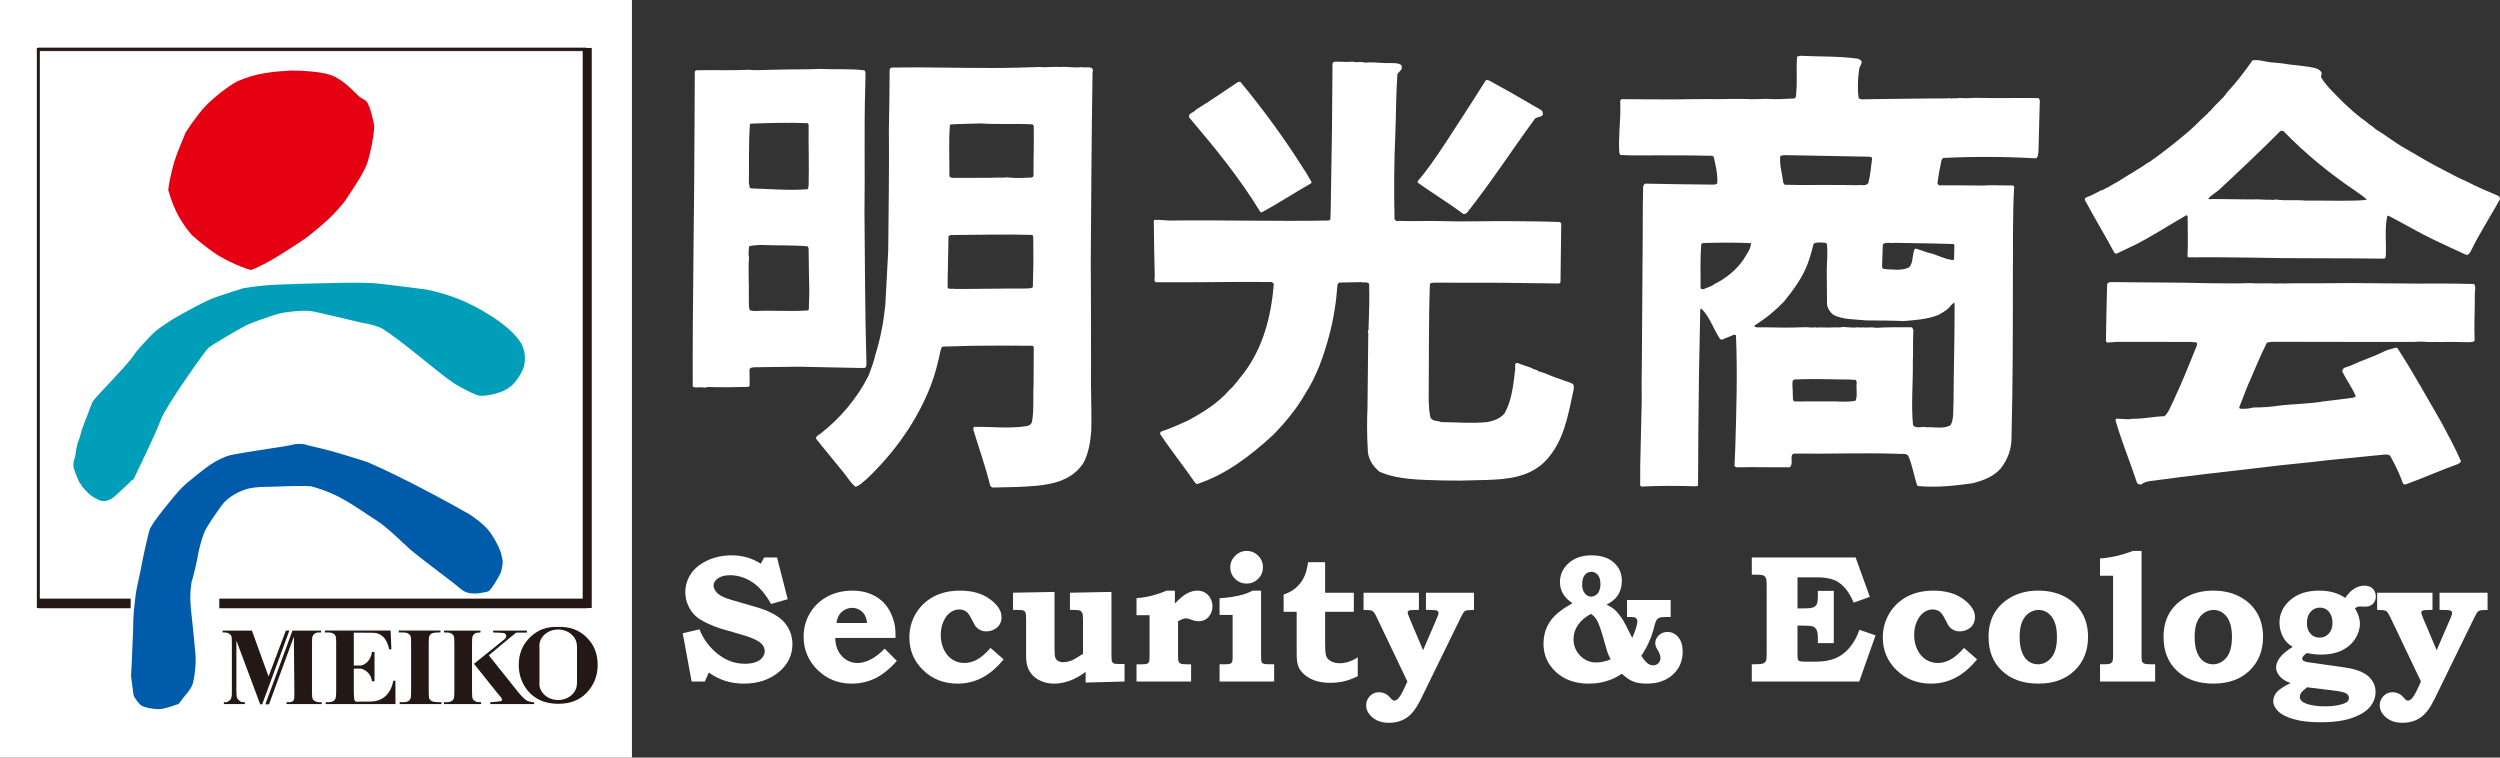 <?xml version="1.0" encoding="utf-8"?>
<!-- Generator: Adobe Illustrator 25.0.0, SVG Export Plug-In . SVG Version: 6.00 Build 0)  -->
<svg version="1.1" id="レイヤー_1" xmlns="http://www.w3.org/2000/svg" xmlns:xlink="http://www.w3.org/1999/xlink" x="0px"
	 y="0px" viewBox="0 0 165 50" style="enable-background:new 0 0 165 50;" xml:space="preserve">
<rect x="0" y="0" width="165" height="50" fill="#333333" stroke="none"/>
<style type="text/css">
	.st0{fill:#FFFFFF;}
	.st1{fill:#231815;}
	.st2{fill:#231815;stroke:#231815;stroke-width:0.036;}
	.st3{fill:#E50012;}
	.st4{fill:#005BAB;}
	.st5{fill:#009EB8;}
</style>
<g>
	<rect class="st0" width="41.708" height="50"/>
	<g>
		<g>
			<g>
				<rect x="2.432" y="3.165" class="st1" width="0.196" height="36.962"/>
				<rect x="2.531" y="3.165" class="st2" width="36.119" height="0.191"/>
				<rect x="38.457" y="3.165" class="st1" width="0.597" height="36.961"/>
				<g>
					<rect x="2.56" y="39.53" class="st2" width="6.038" height="0.597"/>
					<rect x="14.496" y="39.53" class="st2" width="24.265" height="0.597"/>
				</g>
				<path class="st1" d="M23.35,41.758v2.168h0.425c0.282,0,0.718-0.336,0.772-0.899h0.171v1.937h-0.171
					c-0.062-0.616-0.617-0.839-0.772-0.839c-0.159,0-0.293,0.004-0.425,0.007v1.377c0,0.266,0.013,0.576,0.031,0.633
					c0.023,0.058,0.022,0.117,0.081,0.153c0.064,0.037,0.212,0.009,0.349,0.009h0.609c0.904,0,1.39-0.584,1.541-1.375h0.136
					l0.005,1.54h-4.604v-0.123h0.162c0.14,0,0.257-0.023,0.342-0.077c0.06-0.031,0.107-0.089,0.145-0.172
					c0.022-0.059,0.041-0.204,0.041-0.456v-3.197c0-0.222-0.009-0.358-0.022-0.409c-0.023-0.082-0.068-0.149-0.134-0.194
					c-0.087-0.066-0.214-0.099-0.372-0.099h-0.214v-0.125h4.335l0.05,1.239h-0.149c-0.144-0.731-0.486-0.965-0.81-1.065
					c-0.135-0.041-0.656-0.033-1.03-0.033H23.35z"/>
				<path class="st1" d="M29.137,46.346v0.123h-2.759v-0.123h0.233c0.14,0,0.253-0.023,0.344-0.077
					c0.058-0.031,0.104-0.089,0.139-0.172c0.027-0.059,0.039-0.204,0.039-0.456v-3.197c0-0.249-0.012-0.409-0.039-0.469
					c-0.027-0.064-0.076-0.118-0.16-0.164c-0.078-0.049-0.186-0.069-0.322-0.069h-0.294v-0.125h2.753v0.125H28.91
					c-0.139,0-0.341,0.02-0.427,0.074c-0.062,0.033-0.112,0.09-0.146,0.174c-0.028,0.056-0.041,0.209-0.041,0.454v3.197
					c0,0.255,0.013,0.406,0.041,0.473c0.026,0.061,0.082,0.118,0.163,0.161c0.078,0.047,0.338,0.07,0.472,0.07H29.137z"/>
				<path class="st1" d="M31.153,44.316v1.326c0,0.257,0.015,0.415,0.045,0.481c0.028,0.058,0.085,0.116,0.163,0.161
					c0.081,0.04,0.214,0.063,0.394,0.063v0.123h-2.45v-0.123h0.159c0.143,0,0.258-0.023,0.342-0.077
					c0.064-0.031,0.111-0.089,0.144-0.172c0.026-0.059,0.037-0.204,0.037-0.456v-3.197c0-0.249-0.012-0.409-0.037-0.469
					c-0.029-0.064-0.081-0.118-0.162-0.164c-0.081-0.049-0.185-0.069-0.325-0.069h-0.159v-0.125h2.41v0.125
					c-0.16,0-0.29,0.02-0.372,0.069c-0.059,0.034-0.111,0.092-0.144,0.168c-0.029,0.061-0.045,0.216-0.045,0.465v1.513
					 M31.283,43.81l1.687-1.355c0.251-0.211,0.441-0.322,0.441-0.442c0-0.095-0.018-0.171-0.121-0.221
					c-0.054-0.029-0.539-0.042-0.746-0.049v-0.125h2.23v0.132c0,0-0.396,0-0.576,0c-0.18,0-0.134,0.013-0.265,0.109
					c-0.453,0.365-1.671,1.392-1.671,1.392l1.881,2.359c0.242,0.307,0.452,0.514,0.62,0.624c0.13,0.077,0.348,0.113,0.49,0.113
					v0.123h-2.896v-0.123c0.164-0.013,0.616-0.046,0.675-0.063c0.054-0.015,0.098-0.036,0.098-0.128
					c0-0.085-0.107-0.161-0.349-0.468L31.283,43.81z"/>
				<g>
					<path class="st1" d="M21.075,46.346c-0.132,0-0.198-0.023-0.282-0.07c-0.083-0.043-0.138-0.1-0.161-0.161
						c-0.026-0.067-0.042-0.218-0.042-0.473v-3.197c0-0.245,0.016-0.398,0.042-0.454c0.033-0.084,0.081-0.141,0.143-0.174
						c0.085-0.054,0.113-0.074,0.26-0.074h0.156v-0.125h-1.886l-1.793,4.869h0.242l1.642-4.469l0.032,3.624
						c0,0.251,0.006,0.481-0.045,0.573c-0.047,0.09-0.174,0.132-0.314,0.132h-0.159v0.123h2.322v-0.123H21.075z"/>
					<path class="st1" d="M18.868,41.618l-1.144,3.033l-1.098-3.033h-1.932v0.125h0.121c0.135,0,0.207,0.02,0.288,0.069
						c0.081,0.05,0.14,0.101,0.164,0.164c0.026,0.06,0.037,0.22,0.037,0.469v3.065c0,0.219-0.003,0.377-0.006,0.402
						c-0.026,0.116-0.041,0.203-0.089,0.264c-0.049,0.062-0.12,0.112-0.214,0.15c-0.097,0.041-0.064,0.024-0.171,0.02h-0.05v0.123
						h1.388v-0.123c-0.214,0-0.234-0.007-0.34-0.081c-0.102-0.07-0.17-0.168-0.2-0.294c-0.011-0.051-0.02-0.231-0.02-0.472v-3.222
						l1.571,4.209h0.131l1.795-4.869H18.868z"/>
				</g>
				<path class="st1" d="M38.712,42.061c-0.484-0.488-1.121-0.712-1.901-0.686c-0.724-0.026-1.334,0.198-1.827,0.686
					c-0.498,0.481-0.745,1.088-0.745,1.822c0,0.641,0.19,1.2,0.57,1.674c0.483,0.599,1.169,0.894,2.051,0.894
					c0.878,0,1.56-0.311,2.04-0.936c0.367-0.474,0.547-1.02,0.547-1.64C39.445,43.147,39.205,42.542,38.712,42.061z M38.083,45.117
					h-0.007c0,0,0,0,0,0.003c0,0.597-0.557,1.081-1.239,1.081c-0.686,0-1.239-0.484-1.239-1.081c0-0.037,0.004-0.071,0.007-0.107
					v-2.279c-0.003-0.034-0.007-0.07-0.007-0.106c0-0.595,0.553-1.08,1.239-1.08c0.683,0,1.239,0.486,1.239,1.08
					c0,0.004,0,0.006,0,0.011h0.007V45.117z"/>
				<path class="st3" d="M16.556,17.82c-0.866-0.243-1.97-0.813-2.456-1.162c-0.492-0.352-0.947-0.704-1.431-1.138
					c-1.018-1.166-1.328-2.196-1.566-2.981c0.1-0.867,0.322-1.527,0.389-1.841c0.311-0.946,0.605-1.534,0.711-1.84
					c0.117-0.301,0.778-1.148,0.925-1.351c0.577-0.784,1.765-1.704,2.452-2.098c1.321-0.62,2.541-0.682,3.613-0.753
					c0.585,0,2.031,0.053,2.691,0.316c0.926,0.368,1.581,1.226,1.902,1.461c0,0,0.353,0.191,0.414,0.27
					c0.255,0.331,0.466,1.416,0.505,1.623c-0.054,0.918-0.322,1.981-0.445,2.372c-0.215,0.704-1.09,1.948-1.268,2.235
					c-0.344,0.558-0.772,0.971-1.085,1.311c-0.163,0.177-1.329,1.225-1.952,1.628C19.34,16.274,17.566,17.486,16.556,17.82z"/>
				<path class="st4" d="M11.791,46.459c-0.203,0.058-0.937,0.357-1.346,0.346c-0.408-0.011-0.937-0.115-1.128-0.251
					c-0.191-0.133-0.409-0.475-0.485-0.618c-0.073-0.401-0.143-1.039-0.184-1.325c0.041-0.736,0.089-1.66,0.089-1.851
					c0-0.192,0.075-1.507,0.058-1.719c0.017-0.668,0.104-1.238,0.149-1.706c0.048-0.468,0.357-1.718,0.393-1.983
					c0.037-0.267,0.439-2.131,0.565-2.467c0.315-0.561,0.417-0.616,0.624-0.923c0.214-0.307,1.188-1.46,1.325-1.614
					c0.146-0.148-0.711,0.774-0.407,0.429c0.306-0.34,0.735-0.774,0.955-0.95c0.215-0.183,1.126-0.922,1.507-1.174
					c0.379-0.259,0.969-0.528,1.219-0.593c0.248-0.066,1.517-0.28,1.899-0.332c0.379-0.058,2.164-0.326,2.377-0.395
					c0.207-0.065,0.725-0.039,0.853,0.041c0.624,0.136,1.481,0.355,1.775,0.44c0.298,0.083,1.975,0.591,2.273,0.706
					c2.225,0.96,5.428,2.698,6.733,3.452c0.964,0.677,1.202,0.972,1.498,1.442c0.296,0.467,0.487,0.905,0.542,1.125
					c0.057,0.221,0.116,0.506,0.105,0.613c-0.008,0.099-0.079,0.551-0.135,0.658c-0.054,0.106-0.622,1.178-0.846,1.231
					c-0.424,0.095-0.731,0.161-1.097,0.12c-0.441-0.049-0.57-0.186-1.125-0.646c-0.221-0.178-0.833-0.634-0.977-0.746
					c-0.14-0.114-1.61-1.221-1.972-1.545c-0.363-0.322-1.495-1.447-2.138-1.849c-1.383-0.871-2.458-1.792-4.385-2.283
					c-0.897-0.053-2.383,0.039-2.937,0.039c-0.557,0-1.059,0.07-1.345,0.164c-0.779,0.258-1.303,0.671-1.594,1.068
					c-0.24,0.329-0.964,1.344-1.125,1.731c-0.16,0.376-0.352,1.035-0.439,1.55c-0.085,0.516-0.333,1.536-0.42,1.764
					c-0.143,0.843-0.069,1.662,0,2.195c0.067,0.537,0.202,2.015,0.257,2.589c0.058,0.573-0.077,1.718-0.217,2.038
					c-0.144,0.325-0.506,0.725-0.506,0.725L11.791,46.459z"/>
				<path class="st5" d="M6.687,33.055c-0.2-0.037-0.687-0.324-0.85-0.494c-0.163-0.174-0.385-0.4-0.452-0.489
					c-0.014-0.133-0.055-0.096-0.112-0.172c-0.057-0.072-0.42-0.925-0.43-1.136c-0.009-0.207,0.03-0.391,0.076-0.494
					c0.049-0.108,0.06-0.259,0.069-0.352c0.01-0.095,0.087-0.517,0.117-0.605c0.024-0.084,0.14-0.397,0.158-0.463
					c0.019-0.072,0.089-0.241,0.089-0.317c0-0.078,0.196-0.528,0.217-0.629c0.02-0.106,0.166-0.384,0.219-0.555
					c0.058-0.171,0.289-0.792,0.357-0.89c0.274-0.349,0.799-0.872,0.998-1.092c0.568-0.624,1.469-1.542,1.814-2.106
					c0.314-0.394,0.996-1.115,1.229-1.333c0.252-0.234,1.096-0.805,1.529-1.043c0.349-0.186,1.849-1.055,2.62-1.304
					c0.774-0.246,1.574-0.524,1.727-0.56c0.764-0.117,1.364-0.224,3.453-0.279c2.088-0.057,4.474-0.14,5.522-0.02
					c1.051,0.123,2.517,0.318,2.983,0.371c0.471,0.059,1.491,0.346,2.195,0.62c1.169,0.459,3.445,1.691,4.189,2.959
					c0.336,0.578,0.236,1.289,0.178,1.5c-0.136,0.499-0.659,1.218-0.95,1.381c-0.403,0.372-1.697,0.677-2.108,0.536
					c-0.472-0.164-1.156-0.544-1.528-0.773c-0.373-0.228-1.214-0.906-1.585-1.205c-0.491-0.399-2.866-2.343-3.404-2.529
					c-0.609-0.207-0.63-0.179-1.249-0.31c-0.621-0.134-2.757-0.67-3.234-0.74c-0.476-0.065-1.793,0.032-2.401,0.252
					c-0.61,0.216-1.439,0.458-1.965,0.736c-0.526,0.271-2.224,1.277-2.414,1.448c-0.192,0.172-2.806,3.836-3.129,4.731
					c-0.321,0.9-1.694,3.713-1.818,3.963c-0.127,0.019-0.089,0.024-0.239,0.183c-0.15,0.148-0.803,0.754-0.975,0.907
					C7.469,32.849,7.113,33.142,6.687,33.055z"/>
			</g>
		</g>
		<g>
			<path class="st0" d="M89.276,4.07c0.262,0.081,0.546-0.029,0.811,0.065c0.577-0.061,1.104,0.053,1.697,0.025
				c0.204,0.013,0.485-0.016,0.67,0.113c0.092,0.078,0.076,0.231,0.029,0.325L92.23,4.877c-0.097,1.281-0.086,2.717-0.139,3.978
				c-0.084,1.824-0.094,3.742-0.052,5.598c0.045,0.076,0.121,0.187,0.233,0.124c0.918,0.037,1.834-0.006,2.743,0.013
				c1.51,0.053,3.039-0.003,4.517,0.003c1.139,0.021,2.278,0.01,3.433,0.062l0.076,0.11l-0.048,3.788
				c0.016,0.124-0.08,0.172-0.173,0.156l-3.675-0.046l-4.57-0.007c-0.06,0.05-0.155,0-0.203,0.078
				c-0.088,2.543-0.054,5.163-0.08,7.672c0.014,0.389,0.029,0.718,0.103,1.091c0.094,0.345,0.485,0.238,0.718,0.361
				c1.027,0.006,2.013,0.105,3.04,0c0.418-0.077,0.872-0.23,1.155-0.587c0.488-0.889,0.571-1.886,0.697-2.928
				c0-0.141-0.059-0.391,0.126-0.391l0.983,0.348c0.124,0.109,0.31,0.078,0.418,0.204c0.501,0.124,0.951,0.377,1.451,0.52
				c0.263,0.112,0.543,0.172,0.792,0.298c0.14,0.097,0.095,0.298,0.076,0.436c-0.364,1.653-0.623,3.368-1.843,4.656
				c-1.033,1.072-2.486,1.224-3.919,1.264l-1.701,0.041l-1.169-0.008c-1.45-0.053-2.93-0.027-4.176-0.579
				c-0.448-0.377-0.79-0.89-0.772-1.516c-0.057-0.919-0.056-1.806-0.017-2.711l0.051-4.929c-0.05-0.077-0.032-0.124,0.016-0.201
				c0.037-1.08,0.07-1.982,0.041-3.041c-0.123-0.157-0.373-0.067-0.558-0.112L88.4,18.647l-0.123,0.11
				c-0.083,1.17-0.258,2.29-0.546,3.364c-0.365,1.369-0.821,2.681-1.592,3.877c-0.561,0.983-1.314,1.896-2.129,2.722
				c-1.504,1.379-3.144,2.637-5.033,3.234l-0.092-0.078c-0.732-1.075-1.551-2.081-2.265-3.159c-0.092-0.08-0.061-0.172,0.019-0.235
				c0.606-0.201,1.187-0.461,1.761-0.723c1.002-0.543,1.988-1.147,2.753-2.035c0.346-0.29,0.581-0.681,0.893-1.039
				c1.3-1.695,1.857-3.782,2.021-5.932c0-0.062-0.078-0.109-0.142-0.141c-2.632-0.027-5.066,0.041-7.653,0.015
				c-0.155-0.109-0.029-0.329-0.061-0.485c-0.026-1.182-0.051-2.369-0.061-3.554c0.029-0.156,0.201-0.033,0.311-0.08l0.7,0.048
				c3.414-0.045,7.031,0.064,10.46,0c0.062,0,0.156-0.013,0.185-0.091l0.022-0.656l0.084-5.397l0.032-4.069
				c-0.014-0.093,0.002-0.236,0.112-0.265C88.448,4.049,88.883,4.116,89.276,4.07z"/>
			<path class="st0" d="M98.296,5.322c0.464,0.252,0.949,0.523,1.399,0.774c0.685,0.391,1.367,0.785,2.038,1.179
				c0.076,0.061,0.093,0.171,0.107,0.265c-0.081,0.217-0.373,0.152-0.532,0.292C99.791,9.9,98.438,12,96.824,14.038
				c-0.062,0.045-0.156,0.121-0.249,0.077c-0.995-0.737-2.003-1.35-3.004-2.058v-0.112c0.66-0.74,1.226-1.613,1.791-2.451
				c0.893-1.371,1.819-2.785,2.683-4.171C98.122,5.244,98.214,5.29,98.296,5.322z"/>
			<path class="st0" d="M81.91,5.456c1.502,1.818,2.9,3.74,4.122,5.681c0.204,0.282,0.341,0.576,0.529,0.878l-0.019,0.077
				c-1.091,0.619-2.141,1.316-3.263,1.92l-0.096-0.016c-1.33-2.207-2.975-4.209-4.696-6.244c-0.093-0.309,0.327-0.309,0.439-0.51
				c0.94-0.575,1.826-1.194,2.736-1.8C81.739,5.394,81.849,5.364,81.91,5.456z"/>
			<path class="st0" d="M150.678,4.189c0.736,0.142,1.514,0.131,2.229,0.337c0.123,0.064,0.267,0.142,0.327,0.286l-0.05,0.279
				c0.358,0.608,0.948,1.128,1.445,1.642c0.496,0.471,1.008,0.941,1.566,1.318c0.172,0.187,0.437,0.297,0.606,0.485
				c0.655,0.377,1.244,0.876,1.93,1.254c0.823,0.472,1.662,0.989,2.517,1.416c0.533,0.282,1.06,0.565,1.619,0.802
				c0.652,0.345,1.338,0.629,2.008,0.913c0.093,0.048,0.169,0.185,0.093,0.283c-0.613,1.118-1.337,2.208-1.887,3.36
				c-0.078,0.123-0.169,0.327-0.359,0.233c-0.701-0.316-1.381-0.632-2.068-0.962c-1.027-0.488-2.022-1.085-3.034-1.605l-0.064,0.048
				c-0.19,0.858-0.035,1.824-0.103,2.713l-0.091,0.08c-2.997-0.046-6.02,0.003-9.028-0.072c-1.263-0.021-2.603-0.024-3.884-0.016
				l-0.078-0.048c0.051-0.873,0.009-1.776,0.012-2.65c-0.016-0.016-0.045-0.093-0.092-0.078c-1.094,0.635-2.173,1.332-3.312,1.92
				c-0.44,0.217-0.861,0.418-1.297,0.619l-0.126-0.048c-0.603-1.127-1.266-2.221-1.873-3.344c-0.046-0.077-0.124-0.172-0.06-0.284
				c0.124-0.091,0.283-0.105,0.405-0.18c0.219-0.094,0.421-0.219,0.641-0.327c0.185-0.015,0.316-0.169,0.485-0.216
				c0.281-0.187,0.609-0.327,0.89-0.528c0.561-0.353,1.171-0.696,1.719-1.083c0.188-0.062,0.298-0.218,0.471-0.311
				c0.75-0.543,1.439-1.099,2.142-1.688c0.485-0.405,0.89-0.873,1.346-1.257c0.029-0.108,0.141-0.124,0.201-0.203
				c0.33-0.436,0.785-0.747,1.066-1.182c0.611-0.651,1.16-1.382,1.68-2.113c0.499-0.078,0.901,0.144,1.4,0.145L150.678,4.189z
				 M150.52,8.633c-1.314,1.32-2.692,2.625-4.083,3.914c-0.236,0.185-0.501,0.357-0.692,0.557c0.064,0.078,0.191,0.03,0.282,0.03
				l2.573,0.029c0.421-0.029,0.872,0.035,1.295,0.022c0.107,0.032,0.217-0.016,0.327-0.015c0.624,0.093,1.323,0.006,1.932,0.069
				c1.075-0.009,2.134,0.026,3.225,0c0.282-0.016,0.579,0,0.843-0.073c-0.247-0.207-0.512-0.391-0.764-0.567
				c-1.677-1.128-3.337-2.478-4.752-3.949L150.52,8.633z"/>
			<path class="st0" d="M71.409,4.43c0.231,0.081,0.841-0.152,0.7,0.349c-0.026,2.165-0.067,4.27-0.075,6.424l-0.043,5.987
				c0,0.67,0.013,1.404,0.01,2.073l0.008,4.805c-0.033,1.42,0.053,2.914,0.015,4.366c-0.064,0.765-0.179,1.543-0.555,2.183
				c-0.973,1.399-2.718,1.439-4.294,1.522l-1.636,0.038c-0.093-0.014-0.201-0.089-0.201-0.198c-0.308-1.219-0.724-2.393-1.091-3.593
				c0-0.078-0.032-0.233,0.092-0.215c1.122-0.011,2.326,0.129,3.414-0.049c0.175-0.015,0.313-0.123,0.36-0.278
				c0.143-0.814,0.054-1.687,0.105-2.559l0.01-2.386l-0.076-0.078c-1.279-0.019-2.667-0.013-3.93,0l-1.976,0.054
				c-0.144,0.032-0.129,0.185-0.177,0.292c-0.159,0.782-0.348,1.529-0.631,2.261c-0.882,2.304-2.372,4.417-4.253,6.204
				c-0.235,0.172-0.437,0.418-0.718,0.495c-0.344-0.265-0.558-0.672-0.839-1.002c-0.603-0.75-1.206-1.455-1.767-2.173
				c-0.013-0.157,0.143-0.233,0.25-0.297c1.345-1.037,2.477-2.39,3.211-3.855c0.176-0.464,0.351-0.916,0.459-1.399
				c0.332-1.059,0.539-2.165,0.654-3.303l0.188-3.553c0.025-2.619,0.068-5.381,0.044-7.969c0.024-1.342,0.045-2.62,0.05-3.976
				c0.016-0.08,0.097-0.157,0.19-0.142c2.214-0.037,4.348,0.034,6.562,0.029c1.029,0.005,2.152-0.037,3.182-0.065
				c0.418,0.048,0.869-0.041,1.292,0.003C70.425,4.381,70.907,4.492,71.409,4.43z M64.737,8.145
				c-0.689,0.029-1.345,0.027-1.997,0.069L62.692,8.26c-0.083,1.123-0.025,2.248-0.03,3.356c0.016,0.092,0.126,0.109,0.203,0.123
				l2.527-0.003c0.372-0.043,0.7,0.017,1.073-0.029c0.517,0.065,1.077,0.037,1.622,0.008c0.064-0.013,0.127-0.061,0.127-0.156
				c-0.013-1.044,0.037-2.18,0.013-3.255l-0.08-0.096C67.026,8.14,65.857,8.229,64.737,8.145z M62.724,15.512L62.6,15.59
				l-0.062,3.37c0.062,0.171,0.329,0.062,0.467,0.11c1.592,0.006,3.09-0.034,4.632-0.029c0.169-0.011,0.389,0.022,0.53-0.089
				l0.038-1.605l-0.01-1.669c0-0.064-0.013-0.144-0.076-0.174C66.31,15.448,64.501,15.505,62.724,15.512z"/>
			<path class="st0" d="M57.004,4.636c0.124,0.016,0.107,0.14,0.121,0.236l-0.017,0.795c-0.089,2.761-0.008,5.662-0.053,8.372
				c0.032,3.242,0.035,6.614,0.131,9.966c-0.018,0.107,0.013,0.251-0.141,0.281l-0.36-0.002l-3.959-0.081l-2.868,0.034
				c-0.142,0.019-0.359-0.013-0.391,0.171l0.011,1.016c0,0.046-0.048,0.124-0.111,0.109c-0.905,0.025-1.774,0.041-2.678,0.005
				c-0.081,0.078-0.206,0.03-0.298,0.029c-0.25-0.03-0.469,0.059-0.67-0.05c-0.022-5.77,0.112-11.693,0.12-17.67
				c0.005-1.015,0.009-2.042,0.016-3.102c0-0.077,0.091-0.108,0.155-0.108c1.171-0.026,2.279,0.025,3.417-0.032
				c0.638,0.064,1.34-0.013,1.978-0.009c0.887-0.026,1.809-0.005,2.713-0.048C55.087,4.598,56.05,4.521,57.004,4.636z M53.307,8.13
				c-1.228-0.053-2.508-0.011-3.755,0.029c-0.048,0.014-0.064,0.078-0.064,0.14c-0.083,1.23-0.041,2.524-0.061,3.788
				c0.046,0.112-0.003,0.329,0.153,0.348c1.2,0.032,2.414,0.147,3.646,0.061c0.172,0.016,0.112-0.201,0.144-0.297
				c0.037-1.34-0.021-2.665,0-3.976L53.307,8.13z M50.204,16.165c-0.266,0.029-0.517,0.013-0.766,0.088
				c-0.014,0.236-0.062,0.512-0.005,0.763c-0.064,0.874,0.011,1.734-0.009,2.572c0.014,0.316-0.035,0.595,0.059,0.879
				c0.107,0.057,0.233,0.044,0.359,0.059c1.137-0.053,2.294,0.041,3.444-0.032l0.097-0.061l0.032-1.216
				c-0.025-0.935-0.037-1.918-0.048-2.851l-0.078-0.11C52.259,16.169,51.247,16.214,50.204,16.165z"/>
			<path class="st0" d="M145.677,18.691c0.949,0.002,1.854,0.035,2.822-0.006c0.544,0.048,1.09-0.011,1.654,0.026
				c0.185,0.013,0.355-0.032,0.528,0l0.777-0.016c1.186,0.006,2.495-0.002,3.696-0.013l4.302,0.034
				c1.234-0.011,2.574-0.005,3.835,0.029c0.143,0.206,0.032,0.487,0.045,0.736c0.013,0.951-0.054,1.95-0.013,2.949
				c0,0.171-0.217,0.123-0.341,0.157c-0.638-0.003-1.247-0.041-1.885-0.01c-0.361-0.032-0.734,0.026-1.094-0.022
				c-0.294-0.032-0.638,0.029-0.965,0.014l-3.991-0.003c-1.665,0.006-3.446-0.014-5.098-0.008l-0.329,0.048
				c-0.474,0.932-0.847,1.899-1.275,2.85c-0.188,0.466-0.36,0.948-0.551,1.414c-0.016,0.144,0.14,0.097,0.22,0.112
				c0.249,0.003,0.498-0.029,0.716-0.089c0.605,0.003,1.199-0.043,1.777-0.134c0.951-0.105,1.92-0.102,2.855-0.268
				c0.592-0.075,1.198-0.137,1.809-0.227c0.11,0,0.233-0.032,0.311-0.109c-0.242-0.578-0.619-1.079-0.895-1.637
				c0.014-0.314,0.375-0.282,0.595-0.405c0.718-0.342,1.495-0.571,2.216-0.943c0.233-0.107,0.499-0.155,0.75-0.23l0.078,0.03
				c1.036,1.596,1.933,3.236,2.879,4.86c0.464,0.86,0.927,1.722,1.313,2.596c0,0.11-0.124,0.157-0.201,0.203
				c-1.157,0.413-2.285,0.926-3.438,1.34c-0.204,0.046-0.219-0.172-0.264-0.281c-0.198-0.517-0.449-1.033-0.723-1.532
				c-0.093-0.203-0.329-0.159-0.517-0.144c-1.219,0.121-2.404,0.239-3.618,0.357c-1.403,0.183-2.855,0.287-4.244,0.471
				c-2.446,0.283-4.895,0.554-7.314,0.887c-0.284,0.029-0.561,0.075-0.778,0.247c-0.112,0.013-0.265-0.018-0.297-0.158
				c-0.448-1.358-1.002-2.687-1.402-4.078c-0.014-0.046,0.032-0.061,0.064-0.107c0.39,0.003,0.718,0.081,1.073,0.005
				c0.736,0.019,1.388-0.152,2.09-0.164c0.3-0.265,0.41-0.667,0.598-1.024c0.55-1.168,1.038-2.381,1.526-3.597
				c0.032-0.061,0.066-0.204-0.012-0.251l-0.389-0.033l-4.831-0.003l-0.672,0.045l-0.078-0.08c0.02-1.277,0.04-2.448,0.078-3.71
				c0-0.174,0.155-0.203,0.295-0.203C141.498,18.652,143.636,18.631,145.677,18.691z"/>
			<path class="st0" d="M122.653,3.88c0.078,0.033,0.201,0.112,0.217,0.207c-0.001,0.158-0.127,0.281-0.159,0.437
				c-0.094,0.637-0.129,1.292-0.04,1.947c0.096,0.094,0.268,0.096,0.376,0.081l0.887-0.013c1.531-0.011,3.042-0.049,4.568-0.043
				c0.141-0.064,0.265,0.048,0.418-0.014c0.159,0.032,0.376-0.029,0.564-0.011c0.329,0.032,0.623-0.015,0.967-0.013
				c1.387,0.035,2.744-0.005,4.099,0.016l0.078,0.14l-0.09,3.432c-0.048,0.14,0,0.357-0.193,0.404
				c-2.008-0.117-4.083-0.124-6.093-0.026l-0.109,0.128c-0.113,0.528-0.209,1.028-0.272,1.57l0.108,0.111
				c0.934-0.011,1.901,0.007,2.852,0.013c0.626-0.045,1.326,0.003,1.95-0.006c0.064,0,0.126,0.014,0.155,0.076
				c-0.116,1.948-0.062,3.929-0.086,5.875c0,3.638,0,7.085-0.091,10.684c0.01,0.78-0.256,1.452-0.71,2.042
				c-0.488,0.555-1.156,0.788-1.829,0.974c-1.185,0.166-2.418,0.303-3.632,0.188l-0.062-0.061c-0.217-0.645-0.305-1.329-0.584-1.937
				c-0.155-0.206-0.467-0.083-0.686-0.131c-2.306-0.074-4.506,0.016-6.814-0.013c-0.093,0.016-0.185,0.045-0.185,0.155
				c-0.05,0.251,0.073,0.579-0.131,0.748c-1.168,0.013-2.287-0.026-3.458,0.003c-0.064,0-0.156-0.016-0.19-0.097l0.054-1.293
				c0.072-2.355,0.145-4.849,0.046-7.252c0.016-0.109-0.108-0.126-0.186-0.094c-0.233,0.123-0.487,0.187-0.72,0.31l-0.14-0.03
				c-0.447-0.659-0.663-1.442-1.237-2.018c-0.064,0-0.078,0.078-0.081,0.126l-0.08,4.238c-0.041,2.464-0.051,4.854-0.064,7.318
				l-0.123,0.045c-1.214-0.038-2.445-0.041-3.618,0.016l-0.078-0.064l0.006-1.404l0.096-4.133c-0.01-0.87-0.008-1.776,0.01-2.556
				l0.047-7.113c0.023-1.509-0.003-2.945,0.037-4.505c0.027-0.078,0.046-0.201,0.156-0.218c1.45,0.038,2.913,0.045,4.348,0.064
				c0.141,0.002,0.295,0.019,0.391-0.089c0.032-0.61-0.107-1.184-0.242-1.763l-0.125-0.05c-0.934-0.016-1.887-0.035-2.821-0.026
				c-1.079-0.019-2.152,0.038-3.211-0.029l-0.064-0.123c-0.086-1.003,0.089-2.108,0.061-3.105c0.034-0.158-0.092-0.405,0.111-0.455
				c1.199,0.006,2.353,0.027,3.554,0.016c0.762-0.013,1.604-0.024,2.351-0.021c0.472,0.018,0.906-0.013,1.373-0.011
				c0.327,0.003,0.655,0.003,0.951,0.006c0.423,0.033,0.826,0.001,1.249-0.011c0.639,0.05,1.247,0.008,1.903-0.024
				c0.155-0.091,0.097-0.294,0.123-0.45c0.07-0.75-0.005-1.529,0.045-2.291c0.06-0.062,0.156-0.061,0.234-0.075
				C120.126,3.749,121.39,3.695,122.653,3.88z M118.152,10.245c-0.187,0-0.467-0.034-0.656,0.057
				c-0.065,0.576,0.136,1.173,0.196,1.747l0.092,0.144l0.936,0.016c1.292,0.006,2.574-0.016,3.866,0.016
				c0.219-0.045,0.562,0.083,0.72-0.137c0.141-0.51,0.175-1.088,0.255-1.634c-0.018-0.094-0.108-0.098-0.187-0.112L118.152,10.245z
				 M120.527,16.039c-0.279-0.032-0.594-0.081-0.825,0.041c-0.113,0.455-0.238,0.889-0.397,1.328
				c-0.332,0.903-0.941,1.726-1.554,2.488c-0.564,0.592-1.236,1.147-1.924,1.565l-0.033,0.092l0.143,0.051
				c0.825-0.014,1.665,0.038,2.494,0.011c0.373,0,0.746-0.046,1.121,0.003c0.11,0.03,0.204-0.062,0.295,0.003
				c0.408-0.032,0.796,0.017,1.201-0.014c0.204-0.013,0.375,0.035,0.56-0.029c0.329,0,0.671,0.081,0.986,0.019
				c0.153,0.05,0.375-0.013,0.527,0.021c0.236,0,0.486-0.032,0.701,0.017c0.766-0.043,1.528-0.041,2.326-0.038
				c0.092,0.032,0.123,0.144,0.137,0.22c-0.048,0.686-0.003,1.401-0.037,2.073c0.022,1.358-0.123,2.775,0.011,4.165
				c0.186,0.27,0.577,0.065,0.89,0.145c0.546-0.029,1.105,0.131,1.588-0.134c0.235-0.421,0.16-0.996,0.195-1.481
				c0.01-2.149,0.08-4.382,0.072-6.536l-0.043-0.076l-0.19,0.172c-0.204,0.295-0.549,0.479-0.861,0.651
				c-0.702,0.276-1.496,0.333-2.292,0.394c-0.841-0.037-1.618-0.037-2.449-0.043c-0.729-0.08-1.524-0.038-2.163-0.367
				c-0.217-0.156-0.372-0.402-0.421-0.67l-0.018-2.247c0.003-0.608,0.082-1.168,0.006-1.763L120.527,16.039z M127.496,16.067
				l-2.481-0.039c-0.246,0.043-0.576-0.081-0.748,0.104l-0.053,1.481c0,0.078,0.078,0.142,0.141,0.142
				c0.545,0.032,1.138,0.129,1.636-0.102c0.285-0.297,0.208-0.734,0.335-1.107c0-0.064,0.059-0.14,0.137-0.137l0.798,0.27
				c0.558,0.107,1.056,0.436,1.662,0.487l0.046-0.048l0.02-0.935l-0.046-0.077L127.496,16.067z M112.607,16.035
				c-0.126,0.032-0.295-0.048-0.33,0.123c-0.067,0.967-0.036,1.827-0.04,2.792c-0.036,0.11,0.108,0.144,0.186,0.144
				c0.249-0.126,0.528-0.171,0.75-0.359c0.705-0.337,1.439-0.926,1.89-1.597c0.206-0.359,0.49-0.684,0.505-1.09
				C114.603,16,113.588,16.01,112.607,16.035z M121.41,25.041c-0.968-0.021-1.967-0.041-2.962,0.003l-0.11,0.046
				c-0.096,0.295,0.011,0.624-0.02,0.935c0.05,0.156-0.062,0.389,0.123,0.471l2.621-0.006c0.464,0.019,0.949,0.051,1.402-0.041
				c0.157-0.373,0.019-0.827,0.083-1.232l-0.062-0.14C122.156,25.044,121.751,25.041,121.41,25.041z"/>
		</g>
		<g>
			<path class="st0" d="M51.283,36.792l0.707,2.757l-1.103,0.312c-0.363-0.656-0.776-1.135-1.237-1.44
				c-0.461-0.304-0.951-0.457-1.471-0.457c-0.336,0-0.601,0.069-0.794,0.206c-0.193,0.137-0.29,0.289-0.29,0.457
				c0,0.192,0.088,0.37,0.263,0.534c0.172,0.164,0.487,0.311,0.948,0.44l1.574,0.458c0.873,0.25,1.496,0.582,1.868,0.997
				c0.368,0.418,0.552,0.905,0.552,1.46c0,0.708-0.281,1.306-0.844,1.794c-0.629,0.54-1.411,0.809-2.345,0.809
				c-0.434,0-0.832-0.055-1.196-0.166c-0.364-0.11-0.742-0.297-1.137-0.56l-0.258,0.588h-0.873l-0.586-3.183l1.103-0.265
				c0.257,0.649,0.658,1.19,1.203,1.624s1.143,0.651,1.794,0.651c0.293,0,0.536-0.037,0.729-0.111
				c0.193-0.074,0.338-0.177,0.436-0.309c0.097-0.133,0.146-0.269,0.146-0.409c0-0.234-0.114-0.434-0.341-0.602
				c-0.231-0.168-0.634-0.333-1.21-0.497l-1.371-0.399c-0.207-0.059-0.488-0.169-0.842-0.332c-0.354-0.163-0.626-0.332-0.816-0.509
				c-0.19-0.176-0.347-0.403-0.472-0.679c-0.125-0.276-0.188-0.567-0.188-0.873c0-0.435,0.12-0.836,0.361-1.203
				c0.241-0.366,0.603-0.663,1.088-0.891c0.484-0.227,1.02-0.341,1.608-0.341c0.709,0,1.35,0.183,1.922,0.549l0.229-0.411H51.283z"
				/>
			<path class="st0" d="M58.385,42.809l0.806,0.809c-0.463,0.527-0.935,0.909-1.416,1.146c-0.481,0.236-1,0.355-1.557,0.355
				c-0.895,0-1.649-0.302-2.261-0.906c-0.612-0.604-0.918-1.335-0.918-2.192c0-0.563,0.138-1.079,0.413-1.546
				c0.276-0.467,0.658-0.833,1.146-1.097c0.488-0.264,1.042-0.396,1.66-0.396c0.394,0,0.752,0.057,1.075,0.171
				c0.323,0.114,0.605,0.276,0.848,0.488c0.242,0.212,0.437,0.467,0.585,0.767c0.148,0.3,0.249,0.61,0.304,0.932
				c0.024,0.161,0.036,0.415,0.036,0.764h-3.981c0.008,0.494,0.154,0.893,0.438,1.198c0.284,0.305,0.633,0.457,1.045,0.457
				c0.263,0,0.549-0.078,0.859-0.235C57.777,43.364,58.083,43.127,58.385,42.809z M57.227,41.119
				c-0.028-0.235-0.085-0.42-0.171-0.556c-0.086-0.135-0.201-0.243-0.347-0.324c-0.146-0.08-0.298-0.121-0.458-0.121
				c-0.168,0-0.329,0.041-0.485,0.124c-0.156,0.082-0.28,0.194-0.374,0.335c-0.094,0.141-0.155,0.322-0.183,0.541H57.227z"/>
			<path class="st0" d="M65.376,42.763l0.864,0.756c-0.462,0.559-0.941,0.965-1.438,1.219c-0.497,0.254-1.029,0.381-1.597,0.381
				c-0.908,0-1.666-0.295-2.274-0.886c-0.609-0.59-0.913-1.31-0.913-2.159c0-0.575,0.142-1.101,0.425-1.578
				c0.284-0.477,0.673-0.849,1.168-1.115c0.495-0.266,1.078-0.399,1.751-0.399c0.806,0,1.464,0.187,1.974,0.562
				c0.51,0.375,0.766,0.77,0.766,1.186c0,0.177-0.04,0.335-0.12,0.474c-0.08,0.139-0.203,0.252-0.367,0.338
				c-0.164,0.086-0.339,0.129-0.522,0.129c-0.149,0-0.282-0.029-0.399-0.089c-0.117-0.059-0.215-0.134-0.293-0.225
				c-0.036-0.039-0.104-0.161-0.205-0.366c-0.129-0.256-0.229-0.426-0.3-0.508c-0.071-0.083-0.155-0.147-0.252-0.192
				c-0.098-0.045-0.209-0.068-0.334-0.068c-0.204,0-0.399,0.066-0.584,0.197c-0.186,0.131-0.338,0.33-0.458,0.596
				c-0.12,0.266-0.179,0.564-0.179,0.892c0,0.36,0.07,0.684,0.211,0.972c0.141,0.288,0.33,0.506,0.567,0.655
				c0.237,0.149,0.498,0.223,0.784,0.223c0.274,0,0.55-0.074,0.828-0.222C64.755,43.387,65.055,43.13,65.376,42.763z"/>
			<path class="st0" d="M66.86,39.119l2.74-0.052v3.796c0,0.269,0.017,0.449,0.05,0.538c0.033,0.09,0.094,0.163,0.183,0.219
				c0.088,0.057,0.199,0.085,0.333,0.085c0.196,0,0.404-0.046,0.624-0.139c0.086-0.039,0.316-0.176,0.689-0.412v-2.277
				c0-0.198-0.016-0.335-0.047-0.409c-0.031-0.074-0.076-0.127-0.135-0.161c-0.059-0.033-0.172-0.05-0.34-0.05h-0.34v-1.138
				l2.74-0.052v4.185c0,0.218,0.012,0.356,0.037,0.412c0.025,0.057,0.065,0.097,0.121,0.123c0.055,0.025,0.189,0.038,0.399,0.038
				h0.305v1.155l-2.568,0.069v-0.707c-0.344,0.259-0.689,0.453-1.037,0.582c-0.347,0.129-0.697,0.194-1.048,0.194
				c-0.281,0-0.54-0.046-0.776-0.138c-0.236-0.092-0.434-0.215-0.594-0.37c-0.16-0.154-0.279-0.335-0.357-0.543
				c-0.078-0.207-0.117-0.473-0.117-0.798v-2.416c0-0.223-0.013-0.363-0.038-0.422c-0.025-0.059-0.067-0.103-0.126-0.132
				c-0.059-0.029-0.184-0.044-0.375-0.044H66.86V39.119z"/>
			<path class="st0" d="M77.543,38.981v0.851c0.313-0.329,0.585-0.553,0.814-0.672c0.229-0.119,0.45-0.179,0.662-0.179
				c0.192,0,0.363,0.044,0.514,0.133c0.151,0.088,0.27,0.215,0.359,0.38c0.088,0.165,0.132,0.342,0.132,0.531
				c0,0.248-0.081,0.472-0.243,0.673c-0.162,0.2-0.39,0.301-0.683,0.301c-0.078,0-0.148-0.006-0.208-0.018
				c-0.061-0.012-0.188-0.053-0.384-0.122c-0.102-0.033-0.186-0.049-0.252-0.049c-0.102,0-0.27,0.065-0.504,0.193v2.29
				c0,0.195,0.014,0.322,0.043,0.381c0.029,0.059,0.075,0.102,0.141,0.129c0.065,0.027,0.207,0.041,0.425,0.041h0.253v1.138h-3.602
				v-1.138h0.299c0.215,0,0.349-0.012,0.402-0.035c0.053-0.023,0.093-0.064,0.12-0.123c0.027-0.059,0.041-0.19,0.041-0.393v-2.69
				h-0.862v-1.127c0.636-0.039,1.297-0.203,1.984-0.493H77.543z"/>
			<path class="st0" d="M83.232,38.981v4.334c0,0.207,0.011,0.334,0.034,0.381c0.023,0.047,0.064,0.083,0.123,0.109
				c0.059,0.025,0.191,0.038,0.397,0.038h0.308v1.138h-3.602v-1.138H80.8c0.202,0,0.331-0.011,0.387-0.032
				c0.056-0.022,0.098-0.058,0.125-0.109c0.027-0.051,0.041-0.153,0.041-0.306v-2.811h-0.862v-1.103
				c0.309-0.015,0.605-0.047,0.889-0.096c0.284-0.049,0.537-0.108,0.76-0.176c0.145-0.045,0.323-0.121,0.534-0.227H83.232z
				 M82.276,36.361c0.298,0,0.552,0.105,0.762,0.314c0.21,0.21,0.315,0.463,0.315,0.76c0,0.302-0.105,0.557-0.315,0.766
				c-0.21,0.21-0.464,0.314-0.762,0.314c-0.298,0-0.552-0.104-0.762-0.314c-0.21-0.209-0.315-0.463-0.315-0.76
				c0-0.294,0.108-0.547,0.324-0.76C81.738,36.467,81.989,36.361,82.276,36.361z"/>
			<path class="st0" d="M87.458,37.102v2.017h1.895v1.259h-1.895v2.038c0,0.461,0.024,0.756,0.073,0.887
				c0.049,0.131,0.14,0.235,0.273,0.313c0.176,0.106,0.378,0.158,0.605,0.158c0.403,0,0.805-0.131,1.203-0.392v1.252
				c-0.34,0.16-0.649,0.272-0.925,0.336c-0.276,0.064-0.575,0.096-0.897,0.096c-0.365,0-0.687-0.046-0.967-0.137
				c-0.28-0.092-0.519-0.222-0.717-0.392c-0.198-0.17-0.335-0.35-0.411-0.542c-0.076-0.191-0.114-0.468-0.114-0.831v-2.787h-0.862
				V39.24c0.312-0.102,0.578-0.248,0.8-0.437c0.222-0.19,0.4-0.418,0.535-0.684c0.134-0.266,0.227-0.605,0.278-1.016H87.458z"/>
			<path class="st0" d="M89.994,39.119h3.654v1.138h-0.242c-0.221,0-0.36,0.015-0.416,0.044c-0.057,0.029-0.086,0.071-0.086,0.126
				c0,0.047,0.041,0.17,0.124,0.37l0.896,2.119l0.913-2.119c0.071-0.16,0.106-0.276,0.106-0.346c0-0.063-0.029-0.11-0.088-0.144
				c-0.058-0.033-0.194-0.05-0.406-0.05h-0.336v-1.138h3.171v1.138c-0.278,0.004-0.439,0.014-0.487,0.029
				c-0.066,0.016-0.121,0.045-0.164,0.088c-0.043,0.043-0.114,0.162-0.211,0.358l-2.657,5.437c-0.279,0.568-0.583,0.966-0.912,1.194
				c-0.333,0.227-0.729,0.341-1.188,0.341c-0.447,0-0.809-0.118-1.085-0.355c-0.277-0.237-0.415-0.503-0.415-0.8
				c0-0.235,0.082-0.437,0.247-0.607c0.165-0.17,0.362-0.255,0.594-0.255c0.156,0,0.309,0.039,0.458,0.116
				c0.098,0.05,0.198,0.135,0.3,0.256c0.062,0.077,0.113,0.127,0.15,0.148c0.037,0.021,0.074,0.032,0.109,0.032
				c0.082,0,0.162-0.039,0.241-0.117c0.117-0.121,0.251-0.341,0.4-0.661l0.223-0.48l-1.996-4.184
				c-0.097-0.211-0.172-0.344-0.224-0.399c-0.053-0.055-0.112-0.092-0.178-0.111c-0.066-0.019-0.23-0.029-0.494-0.029V39.119z"/>
			<path class="st0" d="M107.386,39.602h2.878v1.121h-0.354c-0.2,0-0.34,0.02-0.418,0.059c-0.079,0.039-0.143,0.105-0.194,0.199
				c-0.031,0.051-0.096,0.269-0.194,0.656c-0.067,0.246-0.17,0.52-0.311,0.822c-0.141,0.303-0.298,0.577-0.47,0.822
				c0.172,0.259,0.316,0.429,0.431,0.51c0.116,0.081,0.233,0.121,0.35,0.121c0.137,0,0.252-0.045,0.346-0.136
				c0.094-0.091,0.141-0.208,0.141-0.352c0-0.139-0.059-0.308-0.176-0.505c-0.114-0.178-0.17-0.333-0.17-0.465
				c0-0.197,0.078-0.371,0.235-0.52c0.157-0.149,0.345-0.224,0.564-0.224c0.286,0,0.527,0.114,0.721,0.342
				c0.194,0.228,0.291,0.55,0.291,0.966c0,0.607-0.217,1.109-0.649,1.506c-0.433,0.397-1.005,0.595-1.718,0.595
				c-0.357,0-0.652-0.045-0.887-0.135c-0.235-0.09-0.49-0.263-0.763-0.518c-0.627,0.436-1.355,0.654-2.185,0.654
				c-0.885,0-1.603-0.254-2.156-0.762c-0.551-0.508-0.828-1.129-0.828-1.864c0-0.613,0.174-1.146,0.523-1.6
				c0.275-0.359,0.738-0.721,1.391-1.084c-0.274-0.176-0.481-0.381-0.62-0.614c-0.139-0.233-0.208-0.492-0.208-0.779
				c0-0.49,0.192-0.906,0.576-1.249c0.383-0.343,0.884-0.514,1.502-0.514c0.63,0,1.121,0.158,1.475,0.473
				c0.354,0.315,0.532,0.712,0.532,1.19c0,0.4-0.1,0.741-0.3,1.022c-0.157,0.22-0.395,0.409-0.713,0.57
				c0.219,0.098,0.39,0.202,0.515,0.311c0.172,0.153,0.346,0.362,0.521,0.628c0.113,0.168,0.334,0.587,0.662,1.256
				c0.227-0.515,0.34-0.884,0.34-1.107c0-0.062-0.019-0.118-0.059-0.167c-0.039-0.049-0.092-0.079-0.159-0.091
				c-0.046-0.012-0.201-0.018-0.464-0.018V39.602z M105.014,40.515c-0.381,0.196-0.67,0.439-0.866,0.73
				c-0.197,0.291-0.295,0.603-0.295,0.935c0,0.43,0.146,0.794,0.438,1.093c0.292,0.299,0.644,0.449,1.056,0.449
				c0.318,0,0.638-0.071,0.959-0.213c-0.09-0.149-0.164-0.311-0.223-0.487l-0.317-1.098c-0.114-0.383-0.206-0.651-0.277-0.804
				c-0.07-0.152-0.139-0.27-0.205-0.352C105.217,40.686,105.127,40.602,105.014,40.515z M105.031,37.74
				c-0.18,0-0.326,0.072-0.439,0.215c-0.113,0.143-0.17,0.352-0.17,0.627c0,0.244,0.059,0.437,0.176,0.581
				c0.117,0.143,0.256,0.215,0.416,0.215c0.101,0,0.202-0.032,0.304-0.097c0.102-0.065,0.174-0.15,0.217-0.256
				c0.062-0.137,0.094-0.295,0.094-0.471c0-0.275-0.059-0.479-0.176-0.613C105.336,37.807,105.195,37.74,105.031,37.74z"/>
			<path class="st0" d="M115.618,36.792h6.853l0.937,2.599l-1.063,0.383c-0.181-0.425-0.392-0.768-0.633-1.028
				c-0.242-0.26-0.509-0.432-0.801-0.517c-0.292-0.085-0.633-0.127-1.022-0.127h-1.254v2.052h0.413c0.31,0,0.519-0.022,0.627-0.067
				c0.108-0.045,0.186-0.114,0.233-0.21c0.047-0.095,0.071-0.285,0.071-0.569v-0.309h1.051v3.448h-1.051v-0.352
				c0-0.238-0.029-0.412-0.086-0.522c-0.057-0.109-0.135-0.184-0.233-0.223c-0.099-0.039-0.317-0.059-0.655-0.059h-0.371v1.88
				c0,0.2,0.01,0.321,0.03,0.364c0.019,0.043,0.058,0.076,0.114,0.1c0.057,0.024,0.18,0.035,0.368,0.035h0.688
				c0.514,0,0.947-0.074,1.301-0.221c0.353-0.147,0.668-0.385,0.945-0.714c0.276-0.328,0.49-0.718,0.638-1.17l1.069,0.37
				l-1.077,3.045h-7.092v-1.138h0.205c0.273,0,0.456-0.019,0.55-0.058c0.093-0.039,0.159-0.107,0.198-0.205
				c0.019-0.058,0.03-0.224,0.03-0.498v-4.454c0-0.242-0.017-0.4-0.05-0.475c-0.033-0.074-0.085-0.13-0.155-0.167
				c-0.071-0.037-0.208-0.056-0.415-0.056h-0.362V36.792z"/>
			<path class="st0" d="M129.624,42.763l0.863,0.756c-0.462,0.559-0.941,0.965-1.438,1.219c-0.497,0.254-1.029,0.381-1.597,0.381
				c-0.907,0-1.665-0.295-2.274-0.886c-0.609-0.59-0.913-1.31-0.913-2.159c0-0.575,0.142-1.101,0.425-1.578
				c0.284-0.477,0.673-0.849,1.168-1.115c0.495-0.266,1.079-0.399,1.751-0.399c0.806,0,1.464,0.187,1.974,0.562
				c0.51,0.375,0.765,0.77,0.765,1.186c0,0.177-0.04,0.335-0.12,0.474c-0.081,0.139-0.203,0.252-0.367,0.338
				c-0.164,0.086-0.338,0.129-0.522,0.129c-0.149,0-0.282-0.029-0.399-0.089c-0.117-0.059-0.215-0.134-0.293-0.225
				c-0.036-0.039-0.104-0.161-0.206-0.366c-0.129-0.256-0.229-0.426-0.299-0.508c-0.071-0.083-0.155-0.147-0.252-0.192
				c-0.098-0.045-0.21-0.068-0.335-0.068c-0.204,0-0.399,0.066-0.584,0.197c-0.186,0.131-0.339,0.33-0.458,0.596
				c-0.12,0.266-0.179,0.564-0.179,0.892c0,0.36,0.071,0.684,0.212,0.972c0.141,0.288,0.33,0.506,0.567,0.655
				c0.237,0.149,0.499,0.223,0.784,0.223c0.275,0,0.55-0.074,0.828-0.222C129.003,43.387,129.303,43.13,129.624,42.763z"/>
			<path class="st0" d="M134.511,38.981c0.669,0,1.253,0.131,1.75,0.393c0.497,0.262,0.88,0.619,1.148,1.071
				c0.268,0.452,0.402,0.981,0.402,1.587c0,0.915-0.297,1.659-0.893,2.23c-0.595,0.571-1.389,0.857-2.384,0.857
				c-1.014,0-1.821-0.287-2.42-0.863c-0.579-0.547-0.869-1.289-0.869-2.224c0-0.614,0.132-1.142,0.396-1.584
				c0.264-0.442,0.647-0.797,1.148-1.065C133.291,39.115,133.865,38.981,134.511,38.981z M134.54,40.257
				c-0.223,0-0.432,0.067-0.628,0.2c-0.196,0.133-0.347,0.329-0.455,0.587c-0.108,0.258-0.162,0.587-0.162,0.986
				c0,0.411,0.053,0.751,0.158,1.021c0.106,0.27,0.251,0.47,0.437,0.599c0.186,0.129,0.39,0.194,0.613,0.194
				c0.345,0,0.64-0.146,0.886-0.437c0.246-0.291,0.369-0.744,0.369-1.359c0-0.595-0.114-1.042-0.344-1.341
				C135.188,40.407,134.896,40.257,134.54,40.257z"/>
			<path class="st0" d="M141.343,36.361v6.866c0,0.231,0.01,0.368,0.029,0.411c0.028,0.078,0.089,0.135,0.183,0.17
				c0.059,0.024,0.218,0.035,0.478,0.035h0.206v1.138h-3.636v-1.138h0.221c0.233,0,0.382-0.015,0.448-0.044
				c0.066-0.029,0.115-0.076,0.146-0.141c0.031-0.065,0.046-0.208,0.046-0.431v-5.229h-0.862v-1.138
				c0.7-0.047,1.424-0.214,2.171-0.5H141.343z"/>
			<path class="st0" d="M146.061,38.981c0.669,0,1.253,0.131,1.75,0.393c0.497,0.262,0.88,0.619,1.148,1.071
				c0.268,0.452,0.402,0.981,0.402,1.587c0,0.915-0.297,1.659-0.893,2.23c-0.595,0.571-1.389,0.857-2.384,0.857
				c-1.014,0-1.821-0.287-2.42-0.863c-0.58-0.547-0.869-1.289-0.869-2.224c0-0.614,0.132-1.142,0.396-1.584
				c0.264-0.442,0.647-0.797,1.148-1.065C144.841,39.115,145.415,38.981,146.061,38.981z M146.09,40.257
				c-0.223,0-0.432,0.067-0.628,0.2c-0.196,0.133-0.347,0.329-0.455,0.587c-0.108,0.258-0.162,0.587-0.162,0.986
				c0,0.411,0.053,0.751,0.158,1.021c0.106,0.27,0.252,0.47,0.437,0.599c0.186,0.129,0.39,0.194,0.613,0.194
				c0.345,0,0.64-0.146,0.887-0.437c0.246-0.291,0.369-0.744,0.369-1.359c0-0.595-0.114-1.042-0.344-1.341
				C146.738,40.407,146.446,40.257,146.09,40.257z"/>
			<path class="st0" d="M154.781,39.462c0.207-0.293,0.415-0.501,0.621-0.624c0.208-0.123,0.427-0.185,0.657-0.185
				c0.231,0,0.413,0.067,0.546,0.202c0.132,0.134,0.199,0.307,0.199,0.517c0,0.191-0.064,0.35-0.191,0.476
				c-0.128,0.127-0.285,0.19-0.473,0.19l-0.194-0.006l-0.2-0.006c-0.106,0-0.212,0.04-0.317,0.118
				c0.216,0.357,0.324,0.699,0.324,1.024c0,0.345-0.107,0.681-0.319,1.006c-0.213,0.326-0.508,0.579-0.885,0.759
				c-0.377,0.181-0.829,0.271-1.356,0.271c-0.153,0-0.306-0.009-0.46-0.026c-0.155-0.018-0.31-0.044-0.466-0.079
				c-0.106,0.067-0.185,0.131-0.24,0.194c-0.055,0.063-0.082,0.121-0.082,0.176c0,0.121,0.125,0.2,0.375,0.235l2.424,0.347
				c0.722,0.102,1.244,0.296,1.563,0.582c0.32,0.29,0.48,0.634,0.48,1.034c0,0.352-0.121,0.679-0.362,0.978
				c-0.242,0.299-0.636,0.545-1.184,0.737c-0.547,0.192-1.238,0.288-2.072,0.288c-0.732,0-1.339-0.072-1.818-0.214
				c-0.479-0.143-0.819-0.323-1.019-0.54c-0.199-0.218-0.299-0.424-0.299-0.62c0-0.224,0.074-0.424,0.222-0.602
				c0.148-0.178,0.454-0.383,0.916-0.614c-0.291-0.106-0.508-0.235-0.654-0.388c-0.197-0.204-0.295-0.413-0.295-0.629
				c0-0.235,0.092-0.466,0.274-0.693c0.183-0.227,0.457-0.452,0.822-0.676c-0.205-0.125-0.365-0.261-0.48-0.408
				c-0.116-0.147-0.21-0.326-0.283-0.538c-0.072-0.211-0.109-0.429-0.109-0.652c0-0.587,0.239-1.087,0.718-1.498
				c0.479-0.411,1.11-0.617,1.892-0.617c0.348,0,0.666,0.04,0.953,0.12C154.297,39.182,154.554,39.302,154.781,39.462z
				 M152.267,45.361c-0.206,0.161-0.337,0.283-0.393,0.367c-0.056,0.084-0.084,0.177-0.084,0.279c0,0.192,0.156,0.342,0.467,0.45
				c0.312,0.108,0.712,0.161,1.199,0.161c0.355,0,0.668-0.031,0.941-0.094c0.273-0.063,0.454-0.139,0.544-0.229
				c0.059-0.059,0.088-0.139,0.088-0.241c0-0.114-0.058-0.209-0.176-0.285c-0.116-0.077-0.399-0.142-0.846-0.197L152.267,45.361z
				 M153.117,40.102c-0.25,0-0.456,0.093-0.618,0.277c-0.163,0.185-0.243,0.435-0.243,0.749c0,0.291,0.078,0.523,0.235,0.696
				c0.156,0.173,0.358,0.26,0.604,0.26c0.242,0,0.444-0.089,0.607-0.268c0.162-0.179,0.243-0.41,0.243-0.693
				c0-0.315-0.078-0.564-0.232-0.746C153.558,40.193,153.36,40.102,153.117,40.102z"/>
			<path class="st0" d="M156.891,39.119h3.654v1.138h-0.242c-0.221,0-0.36,0.015-0.416,0.044c-0.057,0.029-0.086,0.071-0.086,0.126
				c0,0.047,0.041,0.17,0.124,0.37l0.896,2.119l0.913-2.119c0.071-0.16,0.106-0.276,0.106-0.346c0-0.063-0.029-0.11-0.088-0.144
				c-0.058-0.033-0.194-0.05-0.406-0.05h-0.336v-1.138h3.171v1.138c-0.278,0.004-0.439,0.014-0.487,0.029
				c-0.066,0.016-0.121,0.045-0.164,0.088c-0.043,0.043-0.114,0.162-0.211,0.358l-2.657,5.437c-0.279,0.568-0.583,0.966-0.912,1.194
				c-0.333,0.227-0.729,0.341-1.188,0.341c-0.447,0-0.809-0.118-1.085-0.355c-0.277-0.237-0.415-0.503-0.415-0.8
				c0-0.235,0.082-0.437,0.247-0.607c0.165-0.17,0.362-0.255,0.594-0.255c0.156,0,0.309,0.039,0.458,0.116
				c0.098,0.05,0.198,0.135,0.3,0.256c0.062,0.077,0.113,0.127,0.15,0.148c0.037,0.021,0.074,0.032,0.109,0.032
				c0.082,0,0.162-0.039,0.241-0.117c0.117-0.121,0.251-0.341,0.4-0.661l0.223-0.48l-1.996-4.184
				c-0.097-0.211-0.172-0.344-0.224-0.399c-0.053-0.055-0.112-0.092-0.178-0.111c-0.066-0.019-0.231-0.029-0.494-0.029V39.119z"/>
		</g>
	</g>
</g>
</svg>
